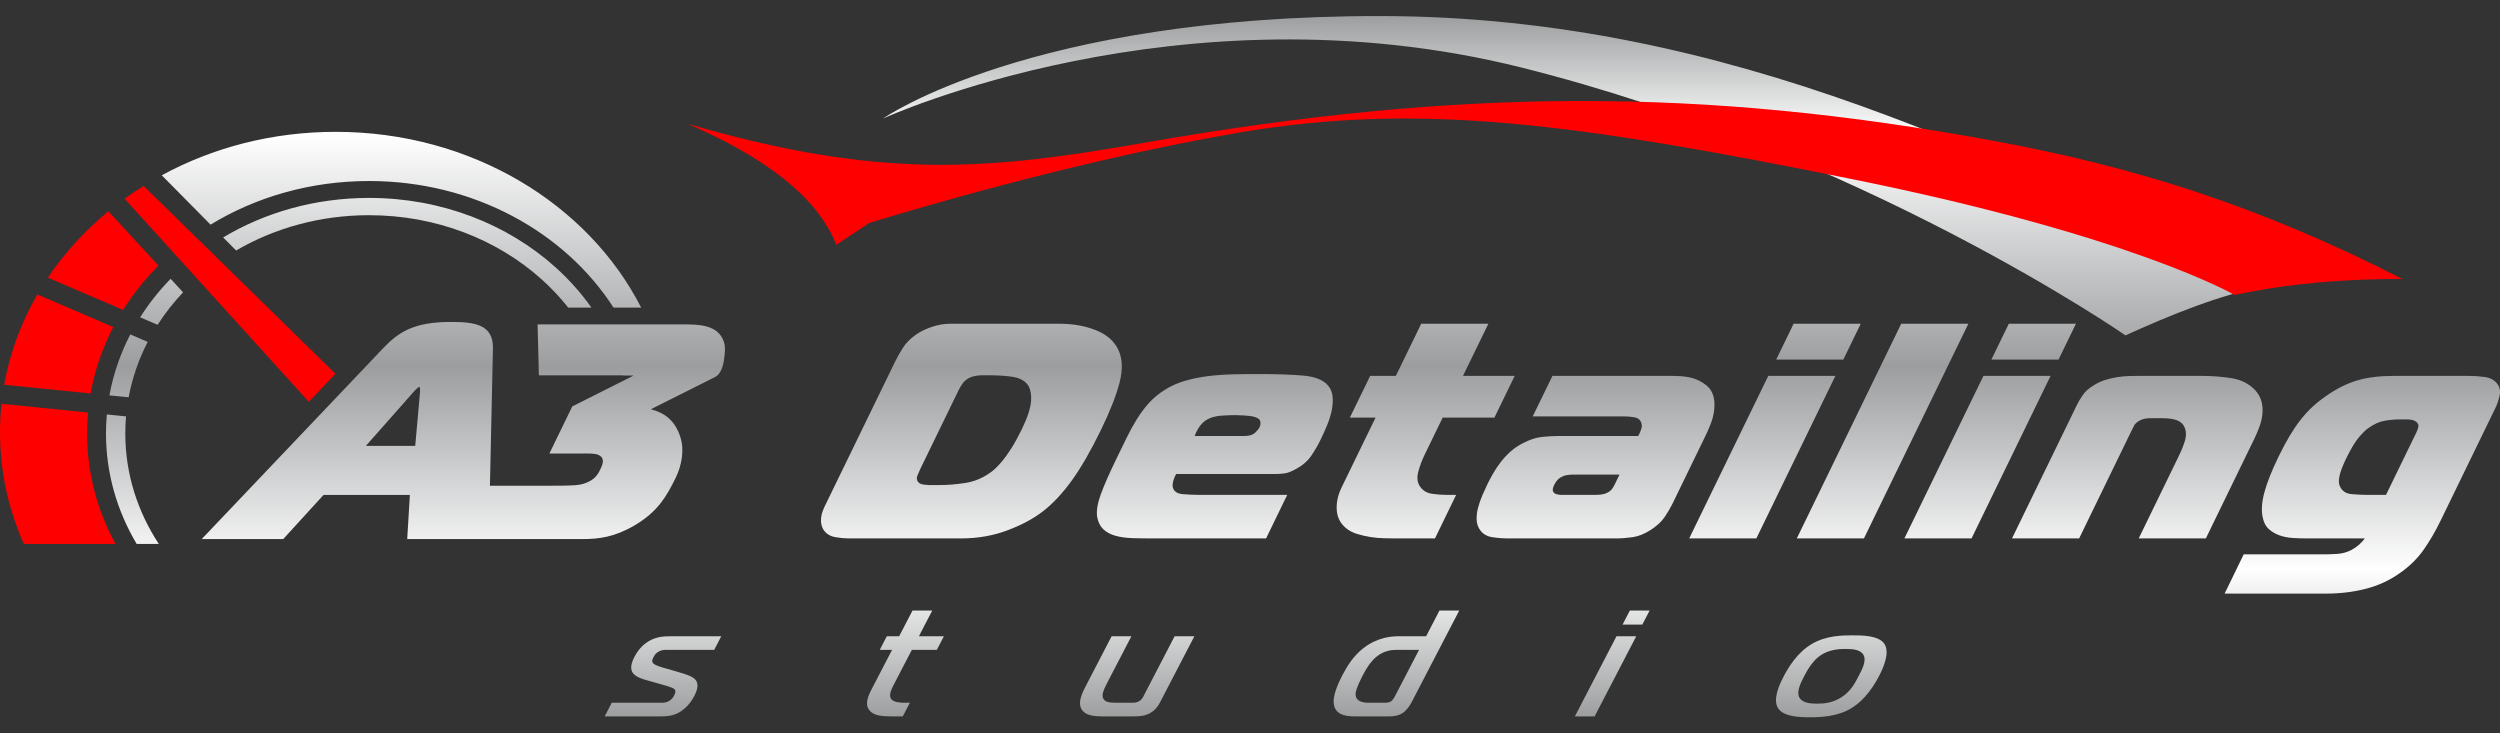 <?xml version="1.0" encoding="UTF-8"?> <svg xmlns="http://www.w3.org/2000/svg" width="150" height="44" viewBox="0 0 150 44" fill="none"><rect x="0" y="0" width="150" height="44" fill="#333333" stroke="none"/><path d="M22.143 11.875C26.501 11.875 30.448 13.457 33.304 16.014C34.128 16.752 34.861 17.571 35.487 18.456H34.093C33.611 17.847 33.073 17.274 32.484 16.748C29.838 14.378 26.181 12.912 22.143 12.912C19.2 12.912 16.46 13.691 14.166 15.03L13.39 14.246C15.895 12.748 18.905 11.875 22.143 11.875ZM22.143 10.861C28.415 10.861 33.89 13.917 36.811 18.456H38.47C35.295 12.234 28.282 7.91 20.142 7.91C16.321 7.91 12.749 8.862 9.706 10.517L12.633 13.479C15.343 11.826 18.616 10.861 22.143 10.861ZM127.531 20.123C127.531 20.123 111.685 9.14 91.24 4.04C70.794 -1.059 52.978 7.113 52.978 7.113C52.978 7.113 61.785 0.931 82.888 0.963C103.99 0.996 120.593 9.859 136.147 17.116C133.214 17.66 130.171 18.925 127.531 20.123ZM53.684 21.743C53.809 21.486 53.966 21.203 54.157 20.897C54.347 20.59 54.618 20.314 54.971 20.069C55.238 19.885 55.556 19.731 55.924 19.609C56.292 19.486 56.654 19.425 57.01 19.425H63.566C64.374 19.425 65.103 19.553 65.751 19.811C66.4 20.069 66.85 20.461 67.1 20.989C67.35 21.516 67.375 22.169 67.175 22.948C66.974 23.727 66.602 24.675 66.059 25.791C65.445 27.054 64.857 28.073 64.296 28.846C63.735 29.618 63.159 30.232 62.568 30.685C61.997 31.127 61.285 31.507 60.431 31.826C59.577 32.145 58.65 32.305 57.65 32.305H50.91C50.69 32.305 50.431 32.28 50.133 32.231C49.836 32.182 49.603 32.047 49.437 31.826C49.322 31.667 49.263 31.464 49.259 31.219C49.255 30.974 49.328 30.698 49.477 30.391L53.684 21.743ZM55.222 28.128C55.157 28.263 55.098 28.398 55.046 28.532C54.994 28.668 54.999 28.784 55.061 28.882C55.13 28.993 55.25 29.057 55.419 29.075C55.588 29.094 55.687 29.103 55.714 29.103H56.351C56.871 29.103 57.4 29.06 57.934 28.974C58.469 28.888 58.959 28.686 59.401 28.367C59.48 28.318 59.58 28.238 59.702 28.128C59.825 28.017 59.968 27.864 60.132 27.668C60.295 27.472 60.478 27.217 60.678 26.904C60.878 26.591 61.088 26.208 61.309 25.754C61.655 25.043 61.84 24.472 61.864 24.043C61.888 23.614 61.816 23.289 61.65 23.068C61.454 22.822 61.155 22.669 60.753 22.608C60.352 22.547 59.87 22.516 59.309 22.516H58.959C58.836 22.516 58.708 22.525 58.576 22.544C58.444 22.562 58.308 22.602 58.168 22.663C57.983 22.761 57.843 22.881 57.747 23.022C57.651 23.163 57.579 23.283 57.531 23.381L55.222 28.128ZM69.079 32.305C68.668 32.305 68.281 32.298 67.917 32.286C67.553 32.274 67.226 32.228 66.936 32.148C66.646 32.068 66.405 31.943 66.215 31.771C66.025 31.599 65.897 31.354 65.833 31.035C65.773 30.679 65.842 30.229 66.039 29.683C66.236 29.137 66.549 28.422 66.979 27.539C67.194 27.098 67.4 26.674 67.597 26.269C67.793 25.864 68.001 25.488 68.219 25.138C68.437 24.788 68.679 24.466 68.945 24.172C69.212 23.877 69.522 23.62 69.876 23.399C70.237 23.166 70.636 22.985 71.075 22.856C71.515 22.727 71.976 22.632 72.457 22.571C72.94 22.51 73.433 22.473 73.939 22.461C74.446 22.448 74.959 22.442 75.48 22.442C76.589 22.442 77.492 22.473 78.189 22.534C78.885 22.596 79.375 22.786 79.658 23.105C79.829 23.289 79.927 23.516 79.954 23.785C79.98 24.055 79.962 24.338 79.901 24.632C79.84 24.926 79.747 25.224 79.621 25.524C79.496 25.825 79.368 26.11 79.236 26.38C79.081 26.699 78.894 27.021 78.674 27.346C78.454 27.671 78.133 27.944 77.71 28.165C77.467 28.299 77.253 28.379 77.07 28.404C76.887 28.428 76.699 28.441 76.507 28.441H70.568C70.489 28.576 70.431 28.716 70.393 28.864C70.356 29.011 70.347 29.134 70.368 29.232C70.427 29.477 70.617 29.615 70.938 29.646C71.258 29.677 71.597 29.692 71.953 29.692H77.235L75.964 32.305H69.079ZM74.658 26.159C74.946 26.159 75.157 26.098 75.292 25.975C75.427 25.852 75.519 25.742 75.566 25.644C75.632 25.509 75.647 25.38 75.61 25.257C75.574 25.135 75.42 25.043 75.149 24.982C74.996 24.957 74.813 24.939 74.6 24.926C74.387 24.914 74.225 24.908 74.116 24.908C73.883 24.908 73.625 24.917 73.342 24.935C73.059 24.954 72.824 25 72.638 25.073C72.385 25.172 72.184 25.316 72.037 25.506C71.889 25.696 71.77 25.914 71.678 26.159H74.658ZM83.755 32.305C83.55 32.305 83.315 32.302 83.051 32.295C82.787 32.289 82.514 32.265 82.234 32.222C81.953 32.179 81.676 32.114 81.403 32.029C81.129 31.943 80.898 31.814 80.707 31.642C80.392 31.36 80.224 31.001 80.203 30.566C80.182 30.13 80.279 29.692 80.494 29.25L82.534 25.055H80.993L82.21 22.553H83.751L85.273 19.425H89.301L87.779 22.553H90.882L89.665 25.055H86.562L85.479 27.282C85.306 27.637 85.176 27.99 85.088 28.34C85 28.689 85.047 28.986 85.229 29.232C85.396 29.453 85.629 29.585 85.93 29.628C86.232 29.67 86.513 29.692 86.773 29.692H87.369L86.098 32.305H83.755ZM100.359 22.553C101.031 22.553 101.545 22.642 101.904 22.82C102.263 22.997 102.508 23.191 102.64 23.399C102.763 23.595 102.835 23.813 102.856 24.052C102.877 24.291 102.867 24.531 102.826 24.77C102.785 25.009 102.716 25.248 102.62 25.488C102.525 25.727 102.429 25.945 102.333 26.141L100.347 30.226C100.221 30.483 100.064 30.75 99.875 31.026C99.686 31.302 99.412 31.556 99.051 31.79C98.672 32.035 98.306 32.182 97.953 32.231C97.6 32.28 97.266 32.305 96.951 32.305H90.54C90.197 32.305 89.863 32.28 89.538 32.231C89.212 32.182 88.965 32.035 88.797 31.79C88.675 31.618 88.609 31.415 88.599 31.182C88.589 30.949 88.618 30.707 88.685 30.455C88.753 30.204 88.839 29.955 88.945 29.71C89.051 29.465 89.151 29.244 89.247 29.048C89.348 28.839 89.464 28.622 89.595 28.395C89.726 28.168 89.876 27.944 90.045 27.723C90.214 27.502 90.408 27.294 90.627 27.098C90.846 26.901 91.1 26.729 91.391 26.582C91.794 26.374 92.172 26.251 92.526 26.214C92.879 26.177 93.214 26.159 93.529 26.159H98.297L98.368 26.012C98.41 25.926 98.449 25.825 98.485 25.708C98.521 25.592 98.518 25.478 98.476 25.368C98.415 25.184 98.277 25.073 98.062 25.037C97.847 25 97.636 24.982 97.431 24.982H91.965L93.146 22.553H100.359ZM94.312 28.477C94.244 28.477 94.147 28.487 94.022 28.505C93.896 28.523 93.768 28.57 93.636 28.643C93.537 28.704 93.459 28.775 93.4 28.855C93.34 28.934 93.29 29.017 93.248 29.103C93.212 29.177 93.186 29.25 93.171 29.324C93.156 29.397 93.167 29.465 93.206 29.526C93.245 29.587 93.31 29.63 93.401 29.655C93.491 29.68 93.585 29.692 93.681 29.692H95.777C95.886 29.692 96.001 29.683 96.119 29.664C96.238 29.646 96.343 29.612 96.435 29.563C96.561 29.502 96.655 29.428 96.718 29.342C96.78 29.256 96.832 29.171 96.874 29.085L97.169 28.477H94.312ZM106.096 22.553H110.124L105.38 32.305H101.352L106.096 22.553ZM106.57 21.578L107.617 19.425H111.645L110.598 21.578H106.57ZM114.073 19.425H118.101L111.836 32.305H107.808L114.073 19.425ZM119.007 22.553H123.035L118.292 32.305H114.264L119.007 22.553ZM119.481 21.578L120.529 19.425H124.557L123.51 21.578H119.481ZM124.613 24.301C124.702 24.117 124.82 23.917 124.966 23.703C125.111 23.488 125.338 23.289 125.647 23.105C125.863 22.97 126.092 22.866 126.333 22.792C126.574 22.718 126.814 22.663 127.051 22.627C127.288 22.589 127.514 22.568 127.729 22.562C127.945 22.556 128.135 22.553 128.299 22.553H132.081C132.711 22.553 133.315 22.599 133.894 22.691C134.472 22.783 134.947 23.025 135.318 23.418C135.512 23.638 135.638 23.871 135.697 24.117C135.756 24.362 135.77 24.613 135.741 24.871C135.712 25.129 135.651 25.38 135.559 25.625C135.467 25.871 135.37 26.098 135.269 26.306L132.351 32.305H128.323L130.731 27.355C130.898 27.012 131.021 26.702 131.101 26.426C131.18 26.15 131.177 25.902 131.093 25.681C131.017 25.472 130.87 25.322 130.655 25.23C130.439 25.138 130.126 25.092 129.715 25.092H128.996C128.913 25.092 128.816 25.101 128.705 25.12C128.593 25.138 128.481 25.178 128.369 25.239C128.218 25.325 128.117 25.414 128.065 25.506C128.013 25.598 127.964 25.693 127.916 25.791L124.748 32.305H120.72L124.613 24.301ZM134.622 33.261H139.472C139.691 33.261 139.946 33.252 140.236 33.234C140.525 33.215 140.806 33.139 141.077 33.004C141.413 32.82 141.684 32.587 141.89 32.305H138.417C138.129 32.305 137.842 32.295 137.557 32.277C137.271 32.258 137.009 32.206 136.77 32.121C136.531 32.035 136.32 31.912 136.137 31.753C135.954 31.593 135.832 31.366 135.769 31.072C135.671 30.655 135.701 30.149 135.86 29.554C136.019 28.959 136.305 28.238 136.717 27.392C136.949 26.913 137.174 26.493 137.392 26.131C137.609 25.77 137.832 25.445 138.061 25.156C138.29 24.868 138.529 24.61 138.776 24.383C139.023 24.157 139.301 23.939 139.608 23.73C140.227 23.301 140.841 22.997 141.448 22.82C142.055 22.642 142.783 22.553 143.633 22.553H148.113C148.428 22.553 148.746 22.574 149.068 22.617C149.39 22.66 149.637 22.786 149.809 22.994C149.982 23.203 150.037 23.448 149.975 23.73C149.914 24.012 149.832 24.258 149.73 24.466L146.446 31.219C146.13 31.869 145.791 32.452 145.431 32.967C145.071 33.482 144.617 33.936 144.07 34.328C143.432 34.795 142.733 35.126 141.973 35.322C141.214 35.518 140.416 35.616 139.58 35.616H133.477L134.622 33.261ZM144.987 25.938C145.052 25.803 145.092 25.687 145.105 25.589C145.119 25.49 145.078 25.398 144.982 25.313C144.902 25.251 144.816 25.212 144.722 25.193C144.628 25.175 144.527 25.165 144.417 25.165H143.965C143.677 25.165 143.376 25.193 143.061 25.248C142.747 25.303 142.42 25.454 142.082 25.699C141.938 25.797 141.754 25.978 141.53 26.242C141.306 26.505 141.051 26.932 140.764 27.521C140.556 27.95 140.423 28.299 140.367 28.57C140.311 28.839 140.323 29.048 140.402 29.195C140.531 29.465 140.759 29.615 141.087 29.646C141.415 29.677 141.722 29.692 142.01 29.692H143.161L144.987 25.938ZM36.282 42.982H39.716C39.969 42.982 40.313 42.964 40.681 42.783C40.958 42.638 41.357 42.338 41.659 41.758C41.795 41.495 41.929 41.141 41.791 40.878C41.66 40.624 41.291 40.497 40.737 40.334L39.733 40.043C39.61 40.007 39.287 39.907 39.191 39.798C39.09 39.681 39.142 39.562 39.212 39.427C39.278 39.3 39.349 39.182 39.543 39.082C39.722 38.991 39.874 38.991 40.006 38.991H42.853L43.276 38.175H40.247C39.791 38.175 39.261 38.202 38.744 38.592C38.395 38.855 38.189 39.173 38.067 39.408C37.944 39.644 37.82 39.962 37.896 40.225C37.972 40.488 38.273 40.669 38.77 40.805L39.671 41.059C40.327 41.241 40.435 41.304 40.484 41.368C40.559 41.477 40.513 41.604 40.447 41.73C40.409 41.803 40.344 41.93 40.191 42.03C40.018 42.148 39.846 42.166 39.724 42.166H36.705L36.282 42.982ZM54.167 42.982L54.591 42.166H54.297C54.085 42.166 53.644 42.157 53.484 41.957C53.272 41.703 53.538 41.25 53.707 40.923L54.711 38.991H56.21L56.634 38.175H55.135L55.935 36.633H54.75L53.949 38.175H53.209L52.786 38.991H53.525L52.267 41.413C51.952 42.021 51.961 42.375 52.173 42.629C52.38 42.873 52.708 42.982 53.428 42.982H54.167ZM69.613 42.121L71.663 38.175H70.477L68.607 41.776C68.56 41.867 68.503 41.975 68.355 42.066C68.251 42.13 68.121 42.166 67.959 42.166H66.976C66.551 42.166 66.25 42.121 66.174 41.858C66.116 41.676 66.188 41.44 66.409 41.014L67.884 38.175H66.698L65.125 41.204C64.819 41.794 64.671 42.275 64.937 42.619C65.156 42.901 65.529 42.982 66.147 42.982H68.041C68.325 42.982 68.654 42.973 68.976 42.801C69.354 42.601 69.524 42.293 69.613 42.121ZM86.368 36.633L85.567 38.175H83.977C83.541 38.175 82.681 38.211 81.801 38.891C81.192 39.363 80.811 39.998 80.547 40.506C80.137 41.295 80.034 41.749 80.02 42.03C79.981 42.864 80.7 42.982 81.237 42.982H83.354C83.597 42.982 83.921 42.964 84.221 42.737C84.403 42.601 84.586 42.347 84.694 42.139L87.554 36.633H86.368ZM85.143 38.991L83.706 41.758C83.669 41.83 83.57 42.021 83.441 42.093C83.322 42.166 83.14 42.166 83.089 42.166H82.137C81.792 42.166 81.319 42.102 81.336 41.622C81.342 41.531 81.363 41.295 81.754 40.542C82.093 39.889 82.36 39.59 82.571 39.417C83.018 39.045 83.472 38.991 83.786 38.991H85.143ZM94.493 42.982H95.678L98.175 38.175H96.99L94.493 42.982ZM98.538 37.477L98.976 36.633H97.791L97.353 37.477H98.538ZM111.156 38.12C110.517 38.12 109.566 38.139 108.724 38.628C107.837 39.145 107.295 40.053 107.013 40.597C106.758 41.087 106.338 41.993 106.702 42.52C107.04 43.001 107.964 43.037 108.602 43.037C109.22 43.037 110.211 43.001 111.039 42.52C111.608 42.184 112.218 41.576 112.745 40.56C113.009 40.053 113.409 39.145 113.06 38.628C112.726 38.139 111.794 38.12 111.156 38.12ZM108.243 40.587C108.403 40.279 108.724 39.662 109.237 39.318C109.75 38.973 110.346 38.937 110.732 38.937C111.157 38.937 111.655 38.973 111.82 39.318C112.002 39.69 111.689 40.234 111.505 40.587C111.288 41.005 111.048 41.467 110.51 41.821C109.972 42.175 109.472 42.22 109.026 42.22C108.601 42.22 108.108 42.175 107.947 41.821C107.792 41.477 108.036 40.987 108.243 40.587ZM29.324 32.344H34.95C35.916 32.344 36.853 32.234 38.056 31.534C39.437 30.725 39.978 29.823 40.551 28.646C40.891 27.946 41.073 27.034 40.831 26.254C40.52 25.25 39.904 24.777 39.05 24.555L42.895 22.626C43.142 22.518 43.357 22.157 43.433 21.631C43.491 21.227 43.546 20.84 43.427 20.494C43.084 19.502 41.976 19.464 41.072 19.464H32.255L32.333 22.519H36.975C37.164 22.519 37.365 22.515 37.544 22.534H38.016L34.353 24.377H34.341L32.963 27.211H34.899C35.33 27.211 35.689 27.192 35.922 27.302C36.306 27.486 36.177 27.836 36.016 28.167C35.855 28.498 35.671 28.793 35.099 28.995C34.749 29.124 34.37 29.143 33.075 29.143H29.395L29.577 20.881C29.597 19.446 28.427 19.317 27.05 19.317C24.83 19.317 23.919 19.924 23.001 20.881L12.103 32.344H16.994L19.413 29.695H24.592L24.433 32.344H25.825H29.324ZM24.833 23.494C24.919 23.402 25.091 23.218 25.152 23.218C25.214 23.218 25.207 23.402 25.203 23.494L24.914 26.751H21.954L24.833 23.494ZM10.986 17.54C10.413 18.145 9.9 18.797 9.456 19.489L8.409 19.038C8.932 18.213 9.545 17.439 10.237 16.728L10.986 17.54ZM8.863 20.514C8.325 21.555 7.935 22.67 7.718 23.837L6.565 23.722C6.799 22.436 7.226 21.209 7.819 20.064L8.863 20.514ZM7.562 24.983C7.533 25.321 7.518 25.662 7.518 26.006C7.518 28.426 8.251 30.692 9.529 32.637H8.201C7.025 30.659 6.359 28.402 6.359 26.006C6.359 25.623 6.376 25.243 6.41 24.867L7.562 24.983Z" fill="url(#paint0_linear_1_1234)"></path><path fill-rule="evenodd" clip-rule="evenodd" d="M144.143 16.74C140.648 16.728 137.277 17.012 134.075 17.697C134.075 17.697 128.015 14.166 111.22 10.767C94.426 7.367 85.079 6.125 74.345 7.955C63.611 9.786 52.148 13.382 52.148 13.382L50.176 14.689C49.05 11.812 45.898 9.438 41.268 7.432C53.035 10.868 59.517 10.165 68.72 8.555C87.582 5.255 102.164 5.24 119.541 8.436C127.922 9.977 135.423 12.283 144.143 16.74ZM0.091 24.229C0.031 24.793 0 25.366 0 25.944C0 28.309 0.509 30.567 1.433 32.637H6.93C5.839 30.634 5.226 28.385 5.226 26.006C5.226 25.584 5.247 25.167 5.284 24.753L0.091 24.229ZM6.501 12.677C5.091 13.839 3.867 15.179 2.874 16.657L7.386 18.598C7.986 17.642 8.699 16.75 9.508 15.937L6.501 12.677ZM2.243 17.666C1.277 19.336 0.595 21.16 0.253 23.084L5.438 23.608C5.687 22.207 6.151 20.87 6.798 19.625L2.243 17.666ZM8.616 11.155C8.226 11.399 7.846 11.655 7.476 11.923L18.528 24.108L20.126 22.428L8.616 11.155Z" fill="#FF0000"></path><defs><linearGradient id="paint0_linear_1_1234" x1="6.359" y1="0.963" x2="6.359" y2="43.037" gradientUnits="userSpaceOnUse"><stop stop-color="#9C9E9F"></stop><stop offset="0.17" stop-color="white"></stop><stop offset="0.5" stop-color="#9B9D9F"></stop><stop offset="0.79" stop-color="white"></stop><stop offset="1" stop-color="#9C9E9F"></stop></linearGradient></defs></svg> 